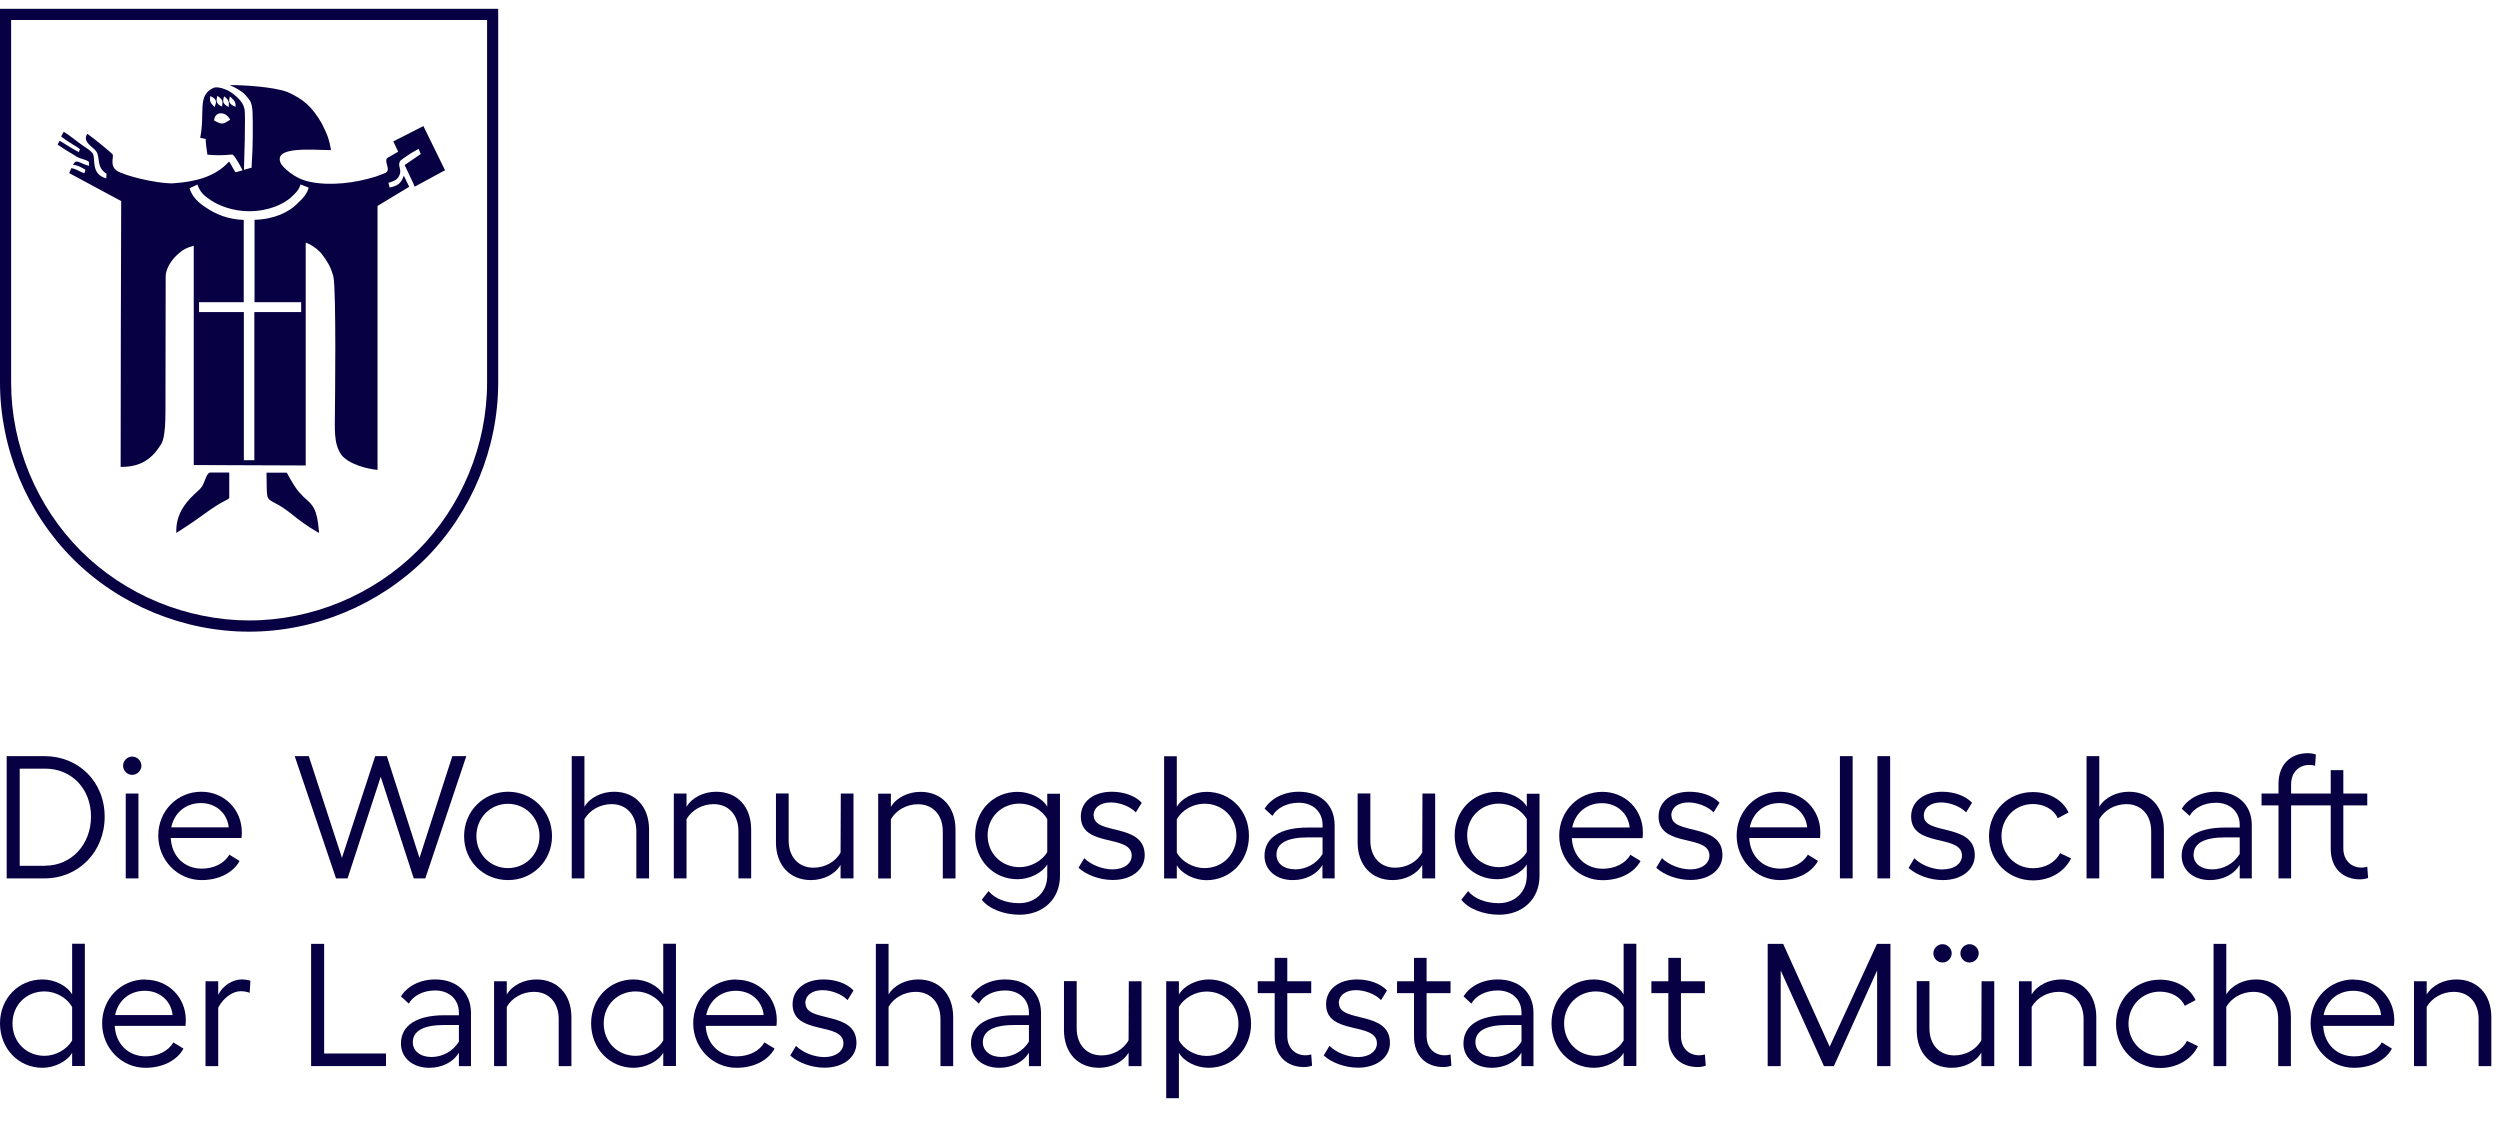 <svg width="236" height="107" viewBox="0 0 236 107" fill="none" xmlns="http://www.w3.org/2000/svg">
<g id="mw_ZusatzLHM_Tiefblau_sRGB 1" clip-path="url(#clip0_1072_1953)">
<g id="Group">
<path id="Vector" d="M4.201 71.38H0.631V82.92H4.211C7.411 82.92 9.881 80.41 9.881 77.1C9.881 73.79 7.411 71.38 4.211 71.38H4.201ZM4.271 81.73H1.861V72.56H4.271C6.761 72.56 8.591 74.46 8.591 77.09C8.591 79.72 6.741 81.72 4.271 81.72V81.73Z" fill="#070042"/>
<path id="Vector_2" d="M13.069 74.91H11.869V82.92H13.069V74.91Z" fill="#070042"/>
<path id="Vector_3" d="M12.479 73.15C12.939 73.15 13.349 72.75 13.349 72.28C13.349 71.81 12.939 71.42 12.479 71.42C12.019 71.42 11.619 71.82 11.619 72.28C11.619 72.74 11.999 73.15 12.479 73.15Z" fill="#070042"/>
<path id="Vector_4" d="M22.61 81.27L21.649 80.68C21.189 81.5 20.18 82 19.049 82C17.419 82 16.209 80.85 16.119 79.11H22.799C22.82 78.98 22.829 78.68 22.829 78.57C22.829 76.41 21.16 74.74 19.009 74.74C16.73 74.74 14.94 76.55 14.94 78.88C14.94 81.21 16.77 83.08 19.029 83.08C20.66 83.08 22.009 82.39 22.619 81.27H22.61ZM18.97 75.81C20.39 75.81 21.459 76.78 21.59 78.1H16.169C16.45 76.72 17.54 75.81 18.97 75.81Z" fill="#070042"/>
<path id="Vector_5" d="M32.81 82.92L35.94 73.33L39.06 82.92H40.15L44.02 71.38H42.7L39.6 80.99L36.52 71.38H35.42L32.28 80.98L29.15 71.38H27.82L31.72 82.92H32.81Z" fill="#070042"/>
<path id="Vector_6" d="M52.111 78.93C52.111 76.57 50.261 74.74 47.961 74.74C45.66 74.74 43.81 76.57 43.81 78.93C43.81 81.29 45.641 83.08 47.961 83.08C50.281 83.08 52.111 81.27 52.111 78.93ZM44.971 78.93C44.971 77.22 46.27 75.88 47.95 75.88C49.63 75.88 50.931 77.22 50.931 78.93C50.931 80.64 49.611 81.95 47.95 81.95C46.291 81.95 44.971 80.63 44.971 78.93Z" fill="#070042"/>
<path id="Vector_7" d="M60.071 78.47V82.92H61.271V78.3C61.271 76.14 59.951 74.74 57.971 74.74C56.801 74.74 55.691 75.28 55.171 76.16V71.38H53.971V82.92H55.171V77.33C55.671 76.46 56.671 75.91 57.731 75.91C59.131 75.91 60.071 76.92 60.071 78.47Z" fill="#070042"/>
<path id="Vector_8" d="M69.709 78.47V82.92H70.909V78.3C70.909 76.14 69.589 74.74 67.609 74.74C66.439 74.74 65.329 75.28 64.809 76.16V74.91H63.609V82.92H64.809V77.33C65.309 76.46 66.309 75.91 67.369 75.91C68.769 75.91 69.709 76.92 69.709 78.47Z" fill="#070042"/>
<path id="Vector_9" d="M79.35 81.65V82.92H80.57V74.91H79.37L79.35 80.48C78.86 81.37 77.87 81.91 76.79 81.91C75.39 81.91 74.45 80.9 74.45 79.35V74.9H73.25V79.52C73.25 81.68 74.57 83.08 76.55 83.08C77.72 83.08 78.83 82.54 79.35 81.65Z" fill="#070042"/>
<path id="Vector_10" d="M86.9 74.75C85.73 74.75 84.62 75.29 84.1 76.17V74.92H82.9V82.93H84.1V77.34C84.59 76.47 85.6 75.92 86.66 75.92C88.06 75.92 89 76.93 89 78.48V82.93H90.2V78.31C90.2 76.15 88.88 74.75 86.9 74.75Z" fill="#070042"/>
<path id="Vector_11" d="M98.861 76.15C98.411 75.34 97.231 74.75 96.061 74.75C93.791 74.75 92.051 76.51 92.051 78.86C92.051 81.21 93.781 83 96.061 83C97.211 83 98.401 82.39 98.861 81.6V82.67C98.861 84.19 97.751 85.26 96.211 85.26C94.991 85.26 93.891 84.83 93.321 84.12L92.681 84.93C93.341 85.8 94.791 86.35 96.241 86.35C98.481 86.35 100.061 84.87 100.061 82.69V74.93H98.861V76.17V76.15ZM98.861 80.44C98.381 81.26 97.311 81.86 96.251 81.86C94.541 81.86 93.231 80.57 93.231 78.86C93.231 77.15 94.531 75.86 96.251 75.86C97.321 75.86 98.391 76.47 98.861 77.33V80.45V80.44Z" fill="#070042"/>
<path id="Vector_12" d="M103.231 77C103.231 76.24 103.871 75.75 104.861 75.75C105.641 75.75 106.671 76.1 107.221 76.69L107.781 75.78C107.151 75.1 106.051 74.74 104.961 74.74C103.211 74.74 102.031 75.68 102.031 77.08C102.031 80.06 106.831 78.7 106.831 80.77C106.831 81.51 106.121 82.07 105.021 82.07C104.081 82.07 102.981 81.64 102.351 81.01L101.811 81.92C102.571 82.61 103.841 83.07 105.041 83.07C106.841 83.07 108.061 82.08 108.061 80.73C108.061 77.63 103.251 78.88 103.251 76.99L103.231 77Z" fill="#070042"/>
<path id="Vector_13" d="M111.091 81.67C111.551 82.48 112.741 83.09 113.891 83.09C116.161 83.09 117.901 81.28 117.901 78.9C117.901 76.52 116.171 74.75 113.891 74.75C112.721 74.75 111.531 75.36 111.091 76.17V71.39H109.891V82.93H111.091V81.68V81.67ZM111.091 77.35C111.551 76.48 112.621 75.87 113.701 75.87C115.411 75.87 116.721 77.16 116.721 78.9C116.721 80.64 115.421 81.95 113.701 81.95C112.641 81.95 111.571 81.34 111.091 80.5V77.35Z" fill="#070042"/>
<path id="Vector_14" d="M125.989 82.92V77.89C125.989 75.99 124.669 74.74 122.609 74.74C121.139 74.74 119.959 75.4 119.379 76.34L120.119 77.02C120.529 76.28 121.469 75.78 122.609 75.78C123.959 75.78 124.849 76.65 124.849 77.87V78.12H123.459C120.889 78.12 119.369 79.06 119.369 80.79C119.369 82.11 120.439 83.08 122.039 83.08C123.179 83.08 124.269 82.6 124.839 81.65V82.92H125.979H125.989ZM122.249 82.06C121.179 82.06 120.499 81.5 120.499 80.68C120.499 79.57 121.559 79.05 123.479 79.05H124.849V80.62C124.269 81.56 123.279 82.07 122.249 82.07V82.06Z" fill="#070042"/>
<path id="Vector_15" d="M134.26 81.65V82.92H135.48V74.91H134.28L134.26 80.48C133.77 81.37 132.78 81.91 131.7 81.91C130.3 81.91 129.36 80.9 129.36 79.35V74.9H128.16V79.52C128.16 81.68 129.48 83.08 131.46 83.08C132.63 83.08 133.74 82.54 134.26 81.65Z" fill="#070042"/>
<path id="Vector_16" d="M144.13 76.15C143.68 75.34 142.5 74.75 141.33 74.75C139.06 74.75 137.32 76.51 137.32 78.86C137.32 81.21 139.05 83 141.33 83C142.48 83 143.67 82.39 144.13 81.6V82.67C144.13 84.19 143.02 85.26 141.48 85.26C140.26 85.26 139.16 84.83 138.59 84.12L137.95 84.93C138.61 85.8 140.06 86.35 141.51 86.35C143.75 86.35 145.33 84.87 145.33 82.69V74.93H144.13V76.17V76.15ZM144.13 80.44C143.65 81.26 142.58 81.86 141.52 81.86C139.81 81.86 138.5 80.57 138.5 78.86C138.5 77.15 139.8 75.86 141.52 75.86C142.59 75.86 143.66 76.47 144.13 77.33V80.45V80.44Z" fill="#070042"/>
<path id="Vector_17" d="M151.259 74.75C148.989 74.75 147.189 76.56 147.189 78.89C147.189 81.22 149.019 83.09 151.279 83.09C152.909 83.09 154.259 82.4 154.869 81.28L153.909 80.69C153.449 81.51 152.439 82.01 151.309 82.01C149.679 82.01 148.469 80.86 148.379 79.12H155.059C155.079 78.99 155.089 78.69 155.089 78.58C155.089 76.42 153.419 74.75 151.259 74.75ZM148.419 78.11C148.699 76.73 149.789 75.82 151.219 75.82C152.649 75.82 153.709 76.79 153.839 78.11H148.419Z" fill="#070042"/>
<path id="Vector_18" d="M157.77 77C157.77 76.24 158.41 75.75 159.4 75.75C160.18 75.75 161.21 76.1 161.76 76.69L162.32 75.78C161.69 75.1 160.59 74.74 159.5 74.74C157.75 74.74 156.57 75.68 156.57 77.08C156.57 80.06 161.37 78.7 161.37 80.77C161.37 81.51 160.66 82.07 159.56 82.07C158.62 82.07 157.52 81.64 156.89 81.01L156.35 81.92C157.11 82.61 158.38 83.07 159.58 83.07C161.38 83.07 162.6 82.08 162.6 80.73C162.6 77.63 157.79 78.88 157.79 76.99L157.77 77Z" fill="#070042"/>
<path id="Vector_19" d="M171.619 81.27L170.659 80.68C170.199 81.5 169.189 82 168.059 82C166.429 82 165.219 80.85 165.129 79.11H171.809C171.829 78.98 171.839 78.68 171.839 78.57C171.839 76.41 170.169 74.74 168.009 74.74C165.739 74.74 163.939 76.55 163.939 78.88C163.939 81.21 165.769 83.08 168.029 83.08C169.659 83.08 171.009 82.39 171.619 81.27ZM167.979 75.81C169.399 75.81 170.469 76.78 170.599 78.1H165.179C165.459 76.72 166.549 75.81 167.979 75.81Z" fill="#070042"/>
<path id="Vector_20" d="M174.889 71.38H173.689V82.92H174.889V71.38Z" fill="#070042"/>
<path id="Vector_21" d="M178.43 71.38H177.23V82.92H178.43V71.38Z" fill="#070042"/>
<path id="Vector_22" d="M183.38 82.08C182.44 82.08 181.34 81.65 180.71 81.02L180.17 81.93C180.93 82.62 182.2 83.08 183.4 83.08C185.2 83.08 186.42 82.09 186.42 80.74C186.42 77.64 181.61 78.89 181.61 77C181.61 76.24 182.25 75.75 183.24 75.75C184.02 75.75 185.05 76.1 185.6 76.69L186.16 75.78C185.53 75.1 184.43 74.74 183.34 74.74C181.59 74.74 180.41 75.68 180.41 77.08C180.41 80.06 185.21 78.7 185.21 80.77C185.21 81.51 184.5 82.07 183.4 82.07L183.38 82.08Z" fill="#070042"/>
<path id="Vector_23" d="M195.51 81.03L194.47 80.54C194.01 81.43 193.05 81.96 191.91 81.96C190.23 81.96 188.94 80.62 188.94 78.93C188.94 77.24 190.21 75.9 191.91 75.9C192.98 75.9 193.9 76.43 194.25 77.24L195.27 76.7C194.74 75.53 193.44 74.77 191.91 74.77C189.57 74.77 187.76 76.58 187.76 78.94C187.76 81.3 189.59 83.11 191.91 83.11C193.53 83.11 194.88 82.3 195.5 81.05L195.51 81.03Z" fill="#070042"/>
<path id="Vector_24" d="M203.071 78.47V82.92H204.271V78.3C204.271 76.14 202.951 74.74 200.971 74.74C199.801 74.74 198.701 75.28 198.171 76.16V71.38H196.971V82.92H198.171V77.33C198.671 76.46 199.671 75.91 200.731 75.91C202.131 75.91 203.071 76.92 203.071 78.47Z" fill="#070042"/>
<path id="Vector_25" d="M211.429 81.65V82.92H212.569V77.89C212.569 75.99 211.249 74.74 209.189 74.74C207.719 74.74 206.539 75.4 205.959 76.34L206.699 77.02C207.109 76.28 208.049 75.78 209.189 75.78C210.539 75.78 211.429 76.65 211.429 77.87V78.12H210.039C207.469 78.12 205.949 79.06 205.949 80.79C205.949 82.11 207.019 83.08 208.619 83.08C209.759 83.08 210.849 82.6 211.419 81.65H211.429ZM207.079 80.68C207.079 79.57 208.139 79.05 210.059 79.05H211.429V80.62C210.849 81.56 209.859 82.07 208.819 82.07C207.779 82.07 207.069 81.51 207.069 80.69L207.079 80.68Z" fill="#070042"/>
<path id="Vector_26" d="M220.02 80.12C220.02 81.97 221.17 83.01 222.79 83.01C223.05 83.01 223.33 82.96 223.55 82.88L223.47 81.82C223.32 81.87 223.11 81.9 222.94 81.9C221.97 81.9 221.21 81.24 221.21 80.07V76.03H223.47V74.91H221.21V72.7H220.02V74.91H216.28V74.04C216.28 72.89 217.04 72.21 218.01 72.21C218.18 72.21 218.39 72.24 218.54 72.29L218.62 71.23C218.41 71.15 218.13 71.1 217.86 71.1C216.24 71.1 215.09 72.16 215.09 74V74.91H213.49V76.03H215.09V82.92H216.28V76.03H220.02V80.12Z" fill="#070042"/>
<path id="Vector_27" d="M6.81 93.88C6.36 93.07 5.18 92.46 4.01 92.46C1.74 92.46 0 94.26 0 96.61C0 98.96 1.73 100.8 4.01 100.8C5.16 100.8 6.35 100.19 6.81 99.38V100.63H8.01V89.09H6.81V93.87V93.88ZM6.81 98.22C6.33 99.06 5.26 99.67 4.2 99.67C2.49 99.67 1.18 98.37 1.18 96.62C1.18 94.87 2.48 93.59 4.2 93.59C5.27 93.59 6.34 94.2 6.81 95.07V98.22Z" fill="#070042"/>
<path id="Vector_28" d="M13.711 92.46C11.431 92.46 9.641 94.27 9.641 96.6C9.641 98.93 11.471 100.8 13.731 100.8C15.361 100.8 16.711 100.11 17.321 98.99L16.361 98.4C15.901 99.22 14.891 99.72 13.761 99.72C12.131 99.72 10.921 98.57 10.831 96.84H17.511C17.531 96.71 17.541 96.41 17.541 96.3C17.541 94.14 15.871 92.48 13.721 92.48L13.711 92.46ZM10.871 95.82C11.151 94.43 12.241 93.53 13.671 93.53C15.101 93.53 16.161 94.5 16.291 95.82H10.871Z" fill="#070042"/>
<path id="Vector_29" d="M20.6 93.9V92.63H19.4V100.64H20.6V95.12C21.11 94.15 22 93.57 22.71 93.57C22.99 93.57 23.32 93.62 23.57 93.72L23.64 92.58C23.43 92.51 23.13 92.46 22.8 92.46C21.98 92.46 21.05 93.02 20.61 93.89L20.6 93.9Z" fill="#070042"/>
<path id="Vector_30" d="M30.599 89.1H29.369V100.64H36.439V99.45H30.599V89.1Z" fill="#070042"/>
<path id="Vector_31" d="M41.08 92.46C39.61 92.46 38.43 93.12 37.85 94.06L38.59 94.74C39 94 39.94 93.5 41.08 93.5C42.43 93.5 43.32 94.37 43.32 95.59V95.84H41.94C39.37 95.84 37.85 96.78 37.85 98.51C37.85 99.83 38.92 100.8 40.52 100.8C41.66 100.8 42.75 100.32 43.32 99.37V100.64H44.46V95.61C44.46 93.71 43.14 92.46 41.08 92.46ZM43.32 98.33C42.74 99.27 41.75 99.78 40.72 99.78C39.69 99.78 38.97 99.22 38.97 98.39C38.97 97.29 40.03 96.76 41.95 96.76H43.32V98.33Z" fill="#070042"/>
<path id="Vector_32" d="M50.641 92.46C49.471 92.46 48.361 93 47.841 93.88V92.63H46.641V100.64H47.841V95.05C48.331 94.18 49.341 93.63 50.401 93.63C51.801 93.63 52.741 94.64 52.741 96.19V100.64H53.941V96.02C53.941 93.86 52.621 92.46 50.641 92.46Z" fill="#070042"/>
<path id="Vector_33" d="M62.611 93.88C62.161 93.07 60.981 92.46 59.811 92.46C57.531 92.46 55.801 94.26 55.801 96.61C55.801 98.96 57.531 100.8 59.811 100.8C60.961 100.8 62.151 100.19 62.611 99.38V100.63H63.811V89.09H62.611V93.87V93.88ZM62.611 98.22C62.131 99.06 61.061 99.67 60.011 99.67C58.301 99.67 56.991 98.37 56.991 96.62C56.991 94.87 58.291 93.59 60.011 93.59C61.081 93.59 62.151 94.2 62.611 95.07V98.22Z" fill="#070042"/>
<path id="Vector_34" d="M69.51 92.46C67.23 92.46 65.439 94.27 65.439 96.6C65.439 98.93 67.269 100.8 69.529 100.8C71.159 100.8 72.51 100.11 73.12 98.99L72.159 98.4C71.7 99.22 70.689 99.72 69.549 99.72C67.919 99.72 66.71 98.57 66.62 96.84H73.299C73.32 96.71 73.329 96.41 73.329 96.3C73.329 94.14 71.659 92.48 69.51 92.48V92.46ZM66.669 95.82C66.949 94.43 68.04 93.53 69.469 93.53C70.9 93.53 71.959 94.5 72.089 95.82H66.669Z" fill="#070042"/>
<path id="Vector_35" d="M76.02 94.72C76.02 93.96 76.66 93.47 77.65 93.47C78.43 93.47 79.46 93.82 80.01 94.41L80.57 93.5C79.94 92.82 78.84 92.46 77.75 92.46C76 92.46 74.82 93.4 74.82 94.8C74.82 97.78 79.62 96.42 79.62 98.49C79.62 99.23 78.91 99.79 77.81 99.79C76.87 99.79 75.77 99.36 75.14 98.73L74.6 99.64C75.36 100.33 76.63 100.79 77.83 100.79C79.63 100.79 80.85 99.8 80.85 98.45C80.85 95.35 76.04 96.6 76.04 94.71L76.02 94.72Z" fill="#070042"/>
<path id="Vector_36" d="M86.68 92.46C85.51 92.46 84.4 93 83.88 93.88V89.1H82.68V100.64H83.88V95.05C84.37 94.18 85.38 93.63 86.44 93.63C87.84 93.63 88.78 94.64 88.78 96.19V100.64H89.98V96.02C89.98 93.86 88.66 92.46 86.68 92.46Z" fill="#070042"/>
<path id="Vector_37" d="M94.89 92.46C93.42 92.46 92.24 93.12 91.66 94.06L92.4 94.74C92.81 94 93.75 93.5 94.89 93.5C96.24 93.5 97.13 94.37 97.13 95.59V95.84H95.75C93.18 95.84 91.66 96.78 91.66 98.51C91.66 99.83 92.73 100.8 94.33 100.8C95.47 100.8 96.56 100.32 97.13 99.37V100.64H98.27V95.61C98.27 93.71 96.95 92.46 94.89 92.46ZM97.13 98.33C96.55 99.27 95.56 99.78 94.53 99.78C93.5 99.78 92.78 99.22 92.78 98.39C92.78 97.29 93.84 96.76 95.76 96.76H97.13V98.33Z" fill="#070042"/>
<path id="Vector_38" d="M106.539 98.2C106.049 99.09 105.059 99.63 103.979 99.63C102.579 99.63 101.639 98.62 101.639 97.07V92.62H100.439V97.24C100.439 99.4 101.759 100.8 103.739 100.8C104.909 100.8 106.019 100.26 106.539 99.37V100.64H107.759V92.63H106.559L106.539 98.2Z" fill="#070042"/>
<path id="Vector_39" d="M114.09 92.46C112.94 92.46 111.75 93.07 111.29 93.88V92.63H110.09V103.67H111.29V99.38C111.74 100.19 112.92 100.8 114.09 100.8C116.37 100.8 118.1 99 118.1 96.65C118.1 94.3 116.37 92.46 114.09 92.46ZM113.89 99.68C112.82 99.68 111.75 99.07 111.29 98.2V95.05C111.77 94.21 112.84 93.6 113.89 93.6C115.6 93.6 116.91 94.9 116.91 96.65C116.91 98.4 115.61 99.68 113.89 99.68Z" fill="#070042"/>
<path id="Vector_40" d="M123.25 99.62C122.28 99.62 121.52 98.96 121.52 97.79V93.75H123.78V92.63H121.52V90.42H120.33V92.63H118.73V93.75H120.33V97.84C120.33 99.69 121.48 100.73 123.1 100.73C123.36 100.73 123.64 100.68 123.86 100.6L123.78 99.54C123.63 99.59 123.42 99.62 123.25 99.62Z" fill="#070042"/>
<path id="Vector_41" d="M126.381 94.72C126.381 93.96 127.021 93.47 128.011 93.47C128.791 93.47 129.821 93.82 130.371 94.41L130.931 93.5C130.301 92.82 129.201 92.46 128.111 92.46C126.361 92.46 125.181 93.4 125.181 94.8C125.181 97.78 129.981 96.42 129.981 98.49C129.981 99.23 129.271 99.79 128.171 99.79C127.231 99.79 126.131 99.36 125.501 98.73L124.961 99.64C125.721 100.33 126.991 100.79 128.191 100.79C129.991 100.79 131.211 99.8 131.211 98.45C131.211 95.35 126.401 96.6 126.401 94.71L126.381 94.72Z" fill="#070042"/>
<path id="Vector_42" d="M136.401 99.62C135.431 99.62 134.671 98.96 134.671 97.79V93.75H136.931V92.63H134.671V90.42H133.481V92.63H131.881V93.75H133.481V97.84C133.481 99.69 134.631 100.73 136.251 100.73C136.511 100.73 136.791 100.68 137.011 100.6L136.931 99.54C136.781 99.59 136.571 99.62 136.401 99.62Z" fill="#070042"/>
<path id="Vector_43" d="M141.39 92.46C139.92 92.46 138.74 93.12 138.16 94.06L138.9 94.74C139.31 94 140.25 93.5 141.39 93.5C142.74 93.5 143.63 94.37 143.63 95.59V95.84H142.24C139.67 95.84 138.15 96.78 138.15 98.51C138.15 99.83 139.22 100.8 140.82 100.8C141.96 100.8 143.05 100.32 143.62 99.37V100.64H144.76V95.61C144.76 93.71 143.44 92.46 141.38 92.46H141.39ZM143.63 98.33C143.05 99.27 142.06 99.78 141.03 99.78C140 99.78 139.28 99.22 139.28 98.39C139.28 97.29 140.34 96.76 142.26 96.76H143.63V98.33Z" fill="#070042"/>
<path id="Vector_44" d="M153.271 93.88C152.821 93.07 151.641 92.46 150.471 92.46C148.191 92.46 146.461 94.26 146.461 96.61C146.461 98.96 148.191 100.8 150.471 100.8C151.621 100.8 152.811 100.19 153.271 99.38V100.63H154.471V89.09H153.271V93.87V93.88ZM153.271 98.22C152.791 99.06 151.721 99.67 150.671 99.67C148.961 99.67 147.651 98.37 147.651 96.62C147.651 94.87 148.951 93.59 150.671 93.59C151.741 93.59 152.811 94.2 153.271 95.07V98.22Z" fill="#070042"/>
<path id="Vector_45" d="M160.411 99.62C159.441 99.62 158.681 98.96 158.681 97.79V93.75H160.941V92.63H158.681V90.42H157.491V92.63H155.891V93.75H157.491V97.84C157.491 99.69 158.641 100.73 160.261 100.73C160.521 100.73 160.801 100.68 161.021 100.6L160.941 99.54C160.791 99.59 160.581 99.62 160.411 99.62Z" fill="#070042"/>
<path id="Vector_46" d="M172.719 98.81L168.329 89.1H166.869V100.64H168.099V91.61L172.179 100.64H173.119L177.199 91.61V100.64H178.459V89.1H177.189L172.719 98.81Z" fill="#070042"/>
<path id="Vector_47" d="M182.51 89.99C182.51 90.47 182.89 90.86 183.37 90.86C183.85 90.86 184.24 90.46 184.24 89.99C184.24 89.52 183.83 89.13 183.37 89.13C182.91 89.13 182.51 89.53 182.51 89.99Z" fill="#070042"/>
<path id="Vector_48" d="M185.061 89.99C185.061 90.47 185.441 90.86 185.921 90.86C186.401 90.86 186.791 90.46 186.791 89.99C186.791 89.52 186.381 89.13 185.921 89.13C185.461 89.13 185.061 89.53 185.061 89.99Z" fill="#070042"/>
<path id="Vector_49" d="M187.039 98.2C186.549 99.09 185.559 99.63 184.479 99.63C183.079 99.63 182.139 98.62 182.139 97.07V92.62H180.939V97.24C180.939 99.4 182.259 100.8 184.239 100.8C185.409 100.8 186.519 100.26 187.039 99.37V100.64H188.259V92.63H187.059L187.039 98.2Z" fill="#070042"/>
<path id="Vector_50" d="M194.59 92.46C193.42 92.46 192.32 93 191.79 93.88V92.63H190.59V100.64H191.79V95.05C192.29 94.18 193.29 93.63 194.35 93.63C195.75 93.63 196.69 94.64 196.69 96.19V100.64H197.89V96.02C197.89 93.86 196.57 92.46 194.59 92.46Z" fill="#070042"/>
<path id="Vector_51" d="M203.9 99.67C202.22 99.67 200.93 98.33 200.93 96.64C200.93 94.95 202.2 93.61 203.9 93.61C204.97 93.61 205.89 94.14 206.24 94.95L207.26 94.41C206.73 93.24 205.43 92.48 203.9 92.48C201.56 92.48 199.75 94.29 199.75 96.65C199.75 99.01 201.58 100.82 203.9 100.82C205.52 100.82 206.87 100.01 207.49 98.76L206.45 98.26C205.99 99.15 205.03 99.68 203.89 99.68L203.9 99.67Z" fill="#070042"/>
<path id="Vector_52" d="M212.961 92.46C211.791 92.46 210.691 93 210.161 93.88V89.1H208.961V100.64H210.161V95.05C210.661 94.18 211.661 93.63 212.721 93.63C214.121 93.63 215.061 94.64 215.061 96.19V100.64H216.261V96.02C216.261 93.86 214.941 92.46 212.961 92.46Z" fill="#070042"/>
<path id="Vector_53" d="M222.189 92.46C219.909 92.46 218.119 94.27 218.119 96.6C218.119 98.93 219.949 100.8 222.209 100.8C223.839 100.8 225.189 100.11 225.799 98.99L224.839 98.4C224.379 99.22 223.369 99.72 222.239 99.72C220.609 99.72 219.399 98.57 219.309 96.84H225.989C226.009 96.71 226.019 96.41 226.019 96.3C226.019 94.14 224.349 92.48 222.199 92.48L222.189 92.46ZM219.349 95.82C219.629 94.43 220.719 93.53 222.149 93.53C223.579 93.53 224.639 94.5 224.769 95.82H219.349Z" fill="#070042"/>
<path id="Vector_54" d="M231.881 92.46C230.711 92.46 229.611 93 229.081 93.88V92.63H227.881V100.64H229.081V95.05C229.581 94.18 230.581 93.63 231.641 93.63C233.041 93.63 233.981 94.64 233.981 96.19V100.64H235.181V96.02C235.181 93.86 233.861 92.46 231.881 92.46Z" fill="#070042"/>
</g>
<g id="Group_2">
<path id="Vector_55" d="M0 36.11C0 42.3 2.51 48.37 6.88 52.75C11.25 57.12 17.31 59.63 23.51 59.63C29.71 59.63 35.75 57.12 40.15 52.75C44.52 48.38 47.03 42.31 47.03 36.11V0.83H0V36.11ZM1.06 1.89H45.98V36.11C45.98 42.03 43.58 47.83 39.41 52C35.21 56.18 29.42 58.57 23.52 58.57C20.63 58.57 17.66 57.97 14.93 56.85C12.19 55.72 9.67 54.04 7.63 52C3.45 47.81 1.05 42.02 1.05 36.11V1.89H1.06Z" fill="#070042"/>
<path id="Vector_56" d="M6.749 15.85L6.529 16.34L11.44 18.98C11.419 24.53 11.389 37.35 11.389 44.08C12.989 44.08 14.169 43.57 15.11 42.08C15.35 41.79 15.62 41.24 15.62 38.72C15.62 36.2 15.639 26.1 15.639 26.1C15.639 25.48 16.059 24.67 16.72 24.06C17.23 23.58 17.61 23.38 18.29 23.2V43.9L28.86 43.94V22.9C29.39 23.08 30.13 23.6 30.459 24.09C30.79 24.55 31.189 25.06 31.47 26.09C31.759 27.41 31.619 38.46 31.619 38.71C31.619 40.47 31.47 41.83 32.209 42.91C32.87 43.81 34.65 44.27 35.639 44.36V19.44L38.63 17.63L38.12 16.58C37.88 17.33 37.48 17.57 36.779 17.7L36.669 17.26C37.239 17.08 37.62 16.95 37.77 16.34C37.859 15.88 37.55 15.66 37.749 15.24C37.77 15.15 38.33 14.76 38.819 14.45L39.52 14.05L39.719 14.54L38.2 15.58L39.059 17.4H39.05L39.15 17.62L42.01 16.07L39.969 11.9L37.13 13.35L37.59 14.32L37.55 14.34C36.999 14.67 36.63 14.87 36.63 14.87C36.099 15.16 37.05 16.08 36.319 16.35C36.02 16.47 35.739 16.58 35.529 16.65C33.51 17.3 31.16 17.55 29.329 17.18C27.73 16.89 26.63 15.69 26.52 15.44C25.689 13.75 29.579 14.17 31.25 14.17C31.029 12.92 30.829 12.59 30.369 11.64C29.45 10.06 28.63 9.35 27.14 8.69C25.82 8.19 23.009 8.03 21.689 8.03C22.939 8.62 23.11 8.86 23.599 9.5C23.89 10.07 23.86 10.6 23.86 12.88C23.86 14.35 23.73 15.76 23.75 15.83L23.029 16.03C23.029 15.84 23.22 10.68 23.07 10.25C22.939 9.56 22.169 8.93 21.59 8.58C21.2 8.39 20.739 8.22 20.349 8.25C20.299 8.25 20.239 8.26 20.189 8.28C18.57 8.99 19.39 10.56 18.899 13.01L19.419 13.12C19.419 13.64 19.5 13.97 19.579 14.6C21.04 14.74 21.86 14.55 21.97 14.6C22.309 14.9 22.809 15.9 22.899 16.08L22.259 16.26C22.13 16.22 21.86 15.54 21.619 15.25C20.299 16.74 18.29 17.16 16.509 17.29C15.509 17.42 12.62 16.83 11.45 16.32C11.45 16.32 11.45 16.32 11.45 16.33C11.329 16.28 11.22 16.22 11.11 16.17C10.309 15.68 10.749 14.85 10.639 14.58C10.639 14.53 8.909 13.09 8.249 12.63C7.699 13.4 8.879 13.92 9.099 14.31C9.479 14.89 9.069 15.79 10.059 16.4L10.03 16.84C8.549 16.43 9.039 15.02 8.769 14.5C8.499 14.17 8.279 14.06 7.889 13.79C7.169 13.3 6.709 12.86 6.019 12.44L5.769 12.88C6.649 13.57 7.219 13.79 7.549 14.09L7.439 14.36C6.969 14.14 5.879 13.42 5.629 13.29L5.439 13.65C6.289 14.25 7.089 14.67 7.249 14.8C7.719 15.05 8.159 15.05 8.399 15.29V15.65C7.769 15.51 7.359 15.13 7.079 15.29L6.889 15.56C7.359 15.56 8.069 16.03 8.069 16.03L7.959 16.36C7.409 16.17 7.359 16 6.729 15.87L6.749 15.85ZM21.149 9.09C21.66 9.48 21.619 9.61 21.59 10.11C21.009 9.78 21.009 9.62 21.149 9.09ZM20.52 9.04C21.119 9.48 21.009 9.56 20.959 10.06C20.41 9.81 20.38 9.56 20.52 9.04ZM19.849 9.07C20.54 9.37 20.43 9.67 20.259 10.11C19.899 9.73 19.77 9.67 19.849 9.07ZM20.22 11.38V11.32C20.25 11.02 20.36 10.85 20.63 10.72C21.119 10.61 21.509 10.88 21.73 11.3C21.009 11.77 20.959 11.77 20.22 11.38ZM21.709 9.1C22.149 9.54 22.259 9.59 22.239 10.09C21.619 9.82 21.549 9.62 21.709 9.1ZM18.64 17.42C18.86 18.11 19.27 18.49 19.899 18.9C20.72 19.45 22.04 19.94 23.529 19.94C25.309 19.94 26.849 19.28 27.599 18.51C27.98 18.15 28.23 17.91 28.369 17.41L29.14 17.71C28.98 18.34 28.559 18.75 28.099 19.19C27.309 20.01 25.91 20.7 24.029 20.75V28.53H28.43V29.46H24.009V43.44H23.02V29.46H18.79V28.53H23.009V20.76C21.5 20.71 20.349 20.21 19.47 19.61C18.73 19.14 18.119 18.57 17.899 17.77L18.66 17.41L18.64 17.42Z" fill="#070042"/>
<path id="Vector_57" d="M19.801 44.62C19.591 44.68 19.481 44.98 19.341 45.33C19.241 45.58 19.141 45.85 19.001 46.02C18.921 46.13 18.761 46.27 18.591 46.43C17.861 47.1 16.641 48.23 16.641 50.11V50.31L16.811 50.2C18.051 49.41 18.611 49.01 19.831 48.13L19.951 48.05C20.601 47.6 21.021 47.38 21.281 47.25C21.461 47.16 21.561 47.11 21.621 47.03L21.641 47V44.61H19.821L19.801 44.62Z" fill="#070042"/>
<path id="Vector_58" d="M28.92 47.15C28.74 46.99 28.55 46.81 28.33 46.56C27.95 46.2 27.43 45.27 27.21 44.87C27.11 44.69 27.1 44.66 27.08 44.65L27.05 44.62H25.16V44.73C25.16 44.99 25.16 45.21 25.17 45.42C25.18 46.4 25.19 46.8 25.31 47.02C25.44 47.21 25.62 47.31 25.91 47.46C26.21 47.62 26.63 47.84 27.22 48.29L27.34 48.38C28.31 49.15 28.9 49.61 29.94 50.21L30.12 50.31L30.1 50.1C29.94 48.08 29.54 47.71 28.93 47.15H28.92Z" fill="#070042"/>
</g>
</g>
<defs>
<clipPath id="clip0_1072_1953">
<rect width="235.18" height="105.83" fill="white" transform="translate(0 0.83)"/>
</clipPath>
</defs>
</svg>
